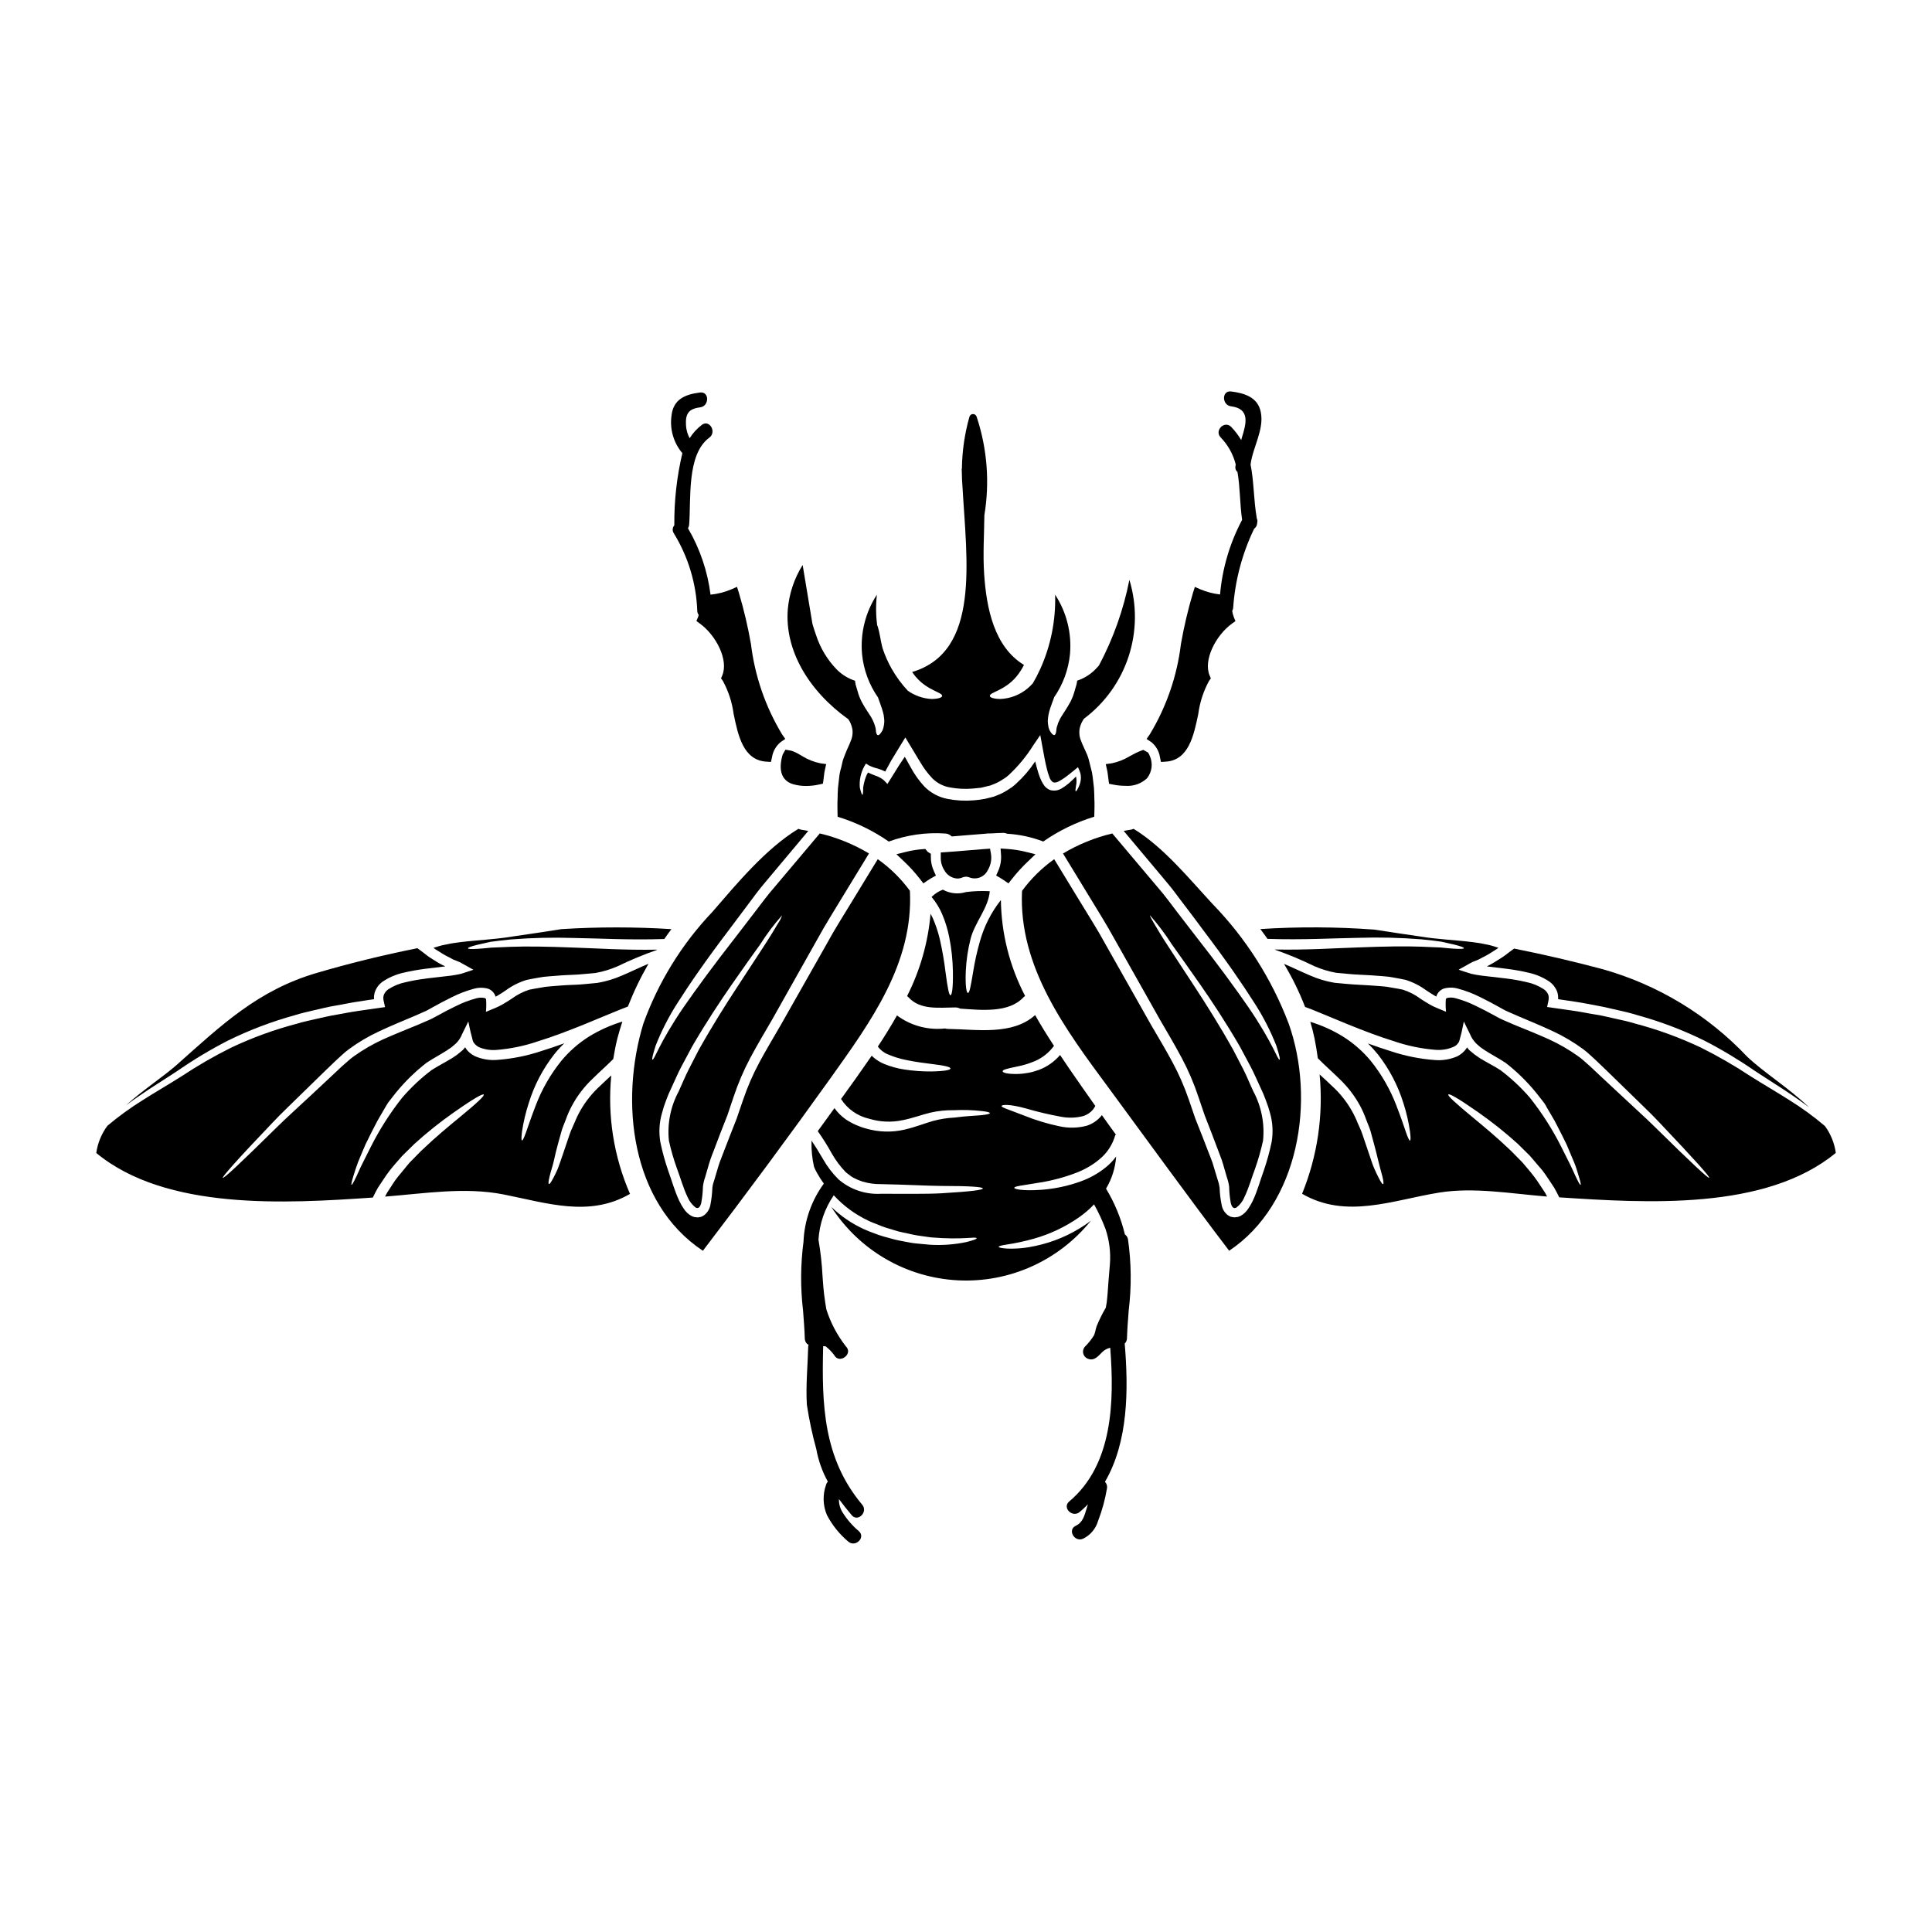 <?xml version="1.0" encoding="UTF-8"?>
<!-- Uploaded to: ICON Repo, www.svgrepo.com, Generator: ICON Repo Mixer Tools -->
<svg fill="#000000" width="800px" height="800px" version="1.1" viewBox="144 144 512 512" xmlns="http://www.w3.org/2000/svg">
 <g>
  <path d="m397.71 376.82c0.473-0.004 0.938-0.105 1.371-0.297 0.312-0.125 0.645-0.188 0.984-0.191 0.285 0.016 0.57 0.078 0.836 0.184 1.891 0.742 4.027-0.113 4.891-1.949 0.781-1.309 1.07-2.852 0.812-4.356l-0.234-1.309-1.32 0.09c-1.629 0.113-3.254 0.254-4.883 0.395-1.824 0.156-3.644 0.316-5.477 0.434l-1.379 0.09v1.383h0.004c-0.023 1.176 0.305 2.336 0.941 3.324 0.688 1.289 1.996 2.121 3.453 2.203z"/>
  <path d="m389.99 369.84c-0.105-0.07-0.203-0.16-0.277-0.262l-0.492-0.594-0.789 0.062c-1.434 0.109-2.859 0.34-4.258 0.684l-2.617 0.652 1.969 1.855c1.566 1.473 3.012 3.07 4.328 4.769l0.848 1.098 1.148-0.789c0.32-0.215 0.637-0.422 0.992-0.621l1.18-0.66-0.555-1.227c-0.527-1.16-0.797-2.422-0.785-3.695v-0.848z"/>
  <path d="m384.79 408.33c3.117 3.41 8.133 2.672 12.336 2.652 0.457-0.012 0.91 0.098 1.312 0.312 5.754 0.395 12.855 1.18 16.762-2.969v0.004c0.141-0.148 0.293-0.277 0.461-0.395-4.098-7.852-6.297-16.555-6.414-25.41-2.57 3.254-4.465 6.992-5.57 10.988-0.75 2.617-1.344 5.277-1.773 7.965-0.68 4.059-0.961 5.664-1.402 5.664-0.336 0-0.738-1.625-0.555-5.863h0.004c0.133-2.852 0.555-5.68 1.254-8.445 1.07-4.328 4.758-8.227 5.09-12.648v-0.004c-2.102-0.113-4.211-0.039-6.297 0.223-2.043 0.633-4.254 0.406-6.121-0.629-1.074 0.391-2.051 1.008-2.863 1.809l-0.145 0.109c1.141 1.355 2.082 2.871 2.785 4.5 0.859 2.012 1.5 4.106 1.918 6.25 0.59 2.984 0.91 6.012 0.957 9.055 0.074 4.539-0.277 6.234-0.641 6.25-0.367 0.016-0.738-1.711-1.312-6.102-0.352-2.91-0.848-5.801-1.496-8.66-0.457-1.953-1.09-3.863-1.895-5.699-0.184-0.367-0.395-0.734-0.574-1.125h-0.004c-0.656 7.598-2.766 14.996-6.215 21.801 0.141 0.125 0.254 0.234 0.398 0.367z"/>
  <path d="m351.29 344.39c-1.305 5.078 0.891 6.856 2.957 7.449 1.098 0.305 2.231 0.457 3.371 0.453 1.164-0.004 2.328-0.137 3.465-0.391l1-0.219 0.145-1.016c0.062-0.426 0.121-0.879 0.16-1.336h0.004c0.039-0.426 0.109-0.848 0.207-1.262l0.348-1.574-1.574-0.219c-1.664-0.34-3.254-0.965-4.699-1.855l-0.676-0.395h-0.004c-0.727-0.457-1.508-0.824-2.324-1.09l-1.523-0.262-0.531 0.938c-0.152 0.238-0.262 0.5-0.324 0.777z"/>
  <path d="m418.41 370.39-2.609-0.652c-1.621-0.398-3.273-0.656-4.938-0.762l-1.703-0.117 0.125 1.703c0.098 1.465-0.164 2.934-0.766 4.273l-0.531 1.18 1.125 0.668c0.348 0.203 0.672 0.418 1 0.637l1.141 0.789 0.848-1.082c1.332-1.699 2.785-3.297 4.352-4.777z"/>
  <path d="m538.23 400-0.094 0.035c-0.199 0.055 0 0.074 0.094 0.094 1.75 0.219 3.469 0.422 5.144 0.625 1.93 0.242 3.844 0.586 5.734 1.031 1.961 0.426 3.82 1.223 5.481 2.344 0.934 0.66 1.652 1.586 2.066 2.656 0.191 0.559 0.285 1.145 0.273 1.734v0.273c0.074 0 0 0 0.223 0.035l1.492 0.219 2.973 0.445c1.969 0.297 3.852 0.699 5.715 1.031 1.863 0.332 3.668 0.789 5.441 1.18 1.77 0.395 3.504 0.812 5.164 1.328v0.004c6.121 1.68 12.066 3.941 17.758 6.75 4.566 2.352 8.98 4.996 13.207 7.91 3.762 2.492 7.156 4.574 10.031 6.547 1.676 1.125 3.148 2.195 4.481 3.211-5.273-5.074-12.203-9.387-16.414-13.445-10.43-11.035-23.652-19.039-38.266-23.164-7.691-2.047-15.547-3.894-23.492-5.461l-1.312 0.977-1.18 0.887-0.555 0.395-0.352 0.223c-0.941 0.57-1.824 1.18-2.781 1.695z"/>
  <path d="m451.4 344.69 0.273 1.238 1.266-0.082c6.074-0.395 7.422-6.91 8.621-12.652v-0.004c0.402-3.066 1.367-6.031 2.848-8.75l0.477-0.668-0.32-0.754c-1.742-4.144 1.68-10.672 5.902-13.746l0.938-0.676-0.441-1.074h0.004c-0.195-0.523-0.336-1.062-0.422-1.613 0.133-0.234 0.219-0.496 0.254-0.766 0.496-7.293 2.383-14.422 5.555-21.008 0.512-0.371 0.816-0.965 0.812-1.598 0.109-0.375 0.074-0.781-0.098-1.133-0.871-5.059-0.742-9.812-1.656-14.293 0.57-4.586 3.652-9.262 2.707-13.914-0.789-3.938-4.328-5.016-7.871-5.457-2.508-0.316-2.484 3.625 0 3.938 5.082 0.637 4.023 4.566 2.894 8.184-0.078 0.25-0.137 0.496-0.211 0.746l-0.004 0.004c-0.746-1.254-1.633-2.422-2.644-3.473-1.77-1.82-4.555 0.965-2.785 2.781h-0.004c1.934 2 3.309 4.473 3.988 7.168-0.023 0.191-0.078 0.371-0.094 0.562-0.07 0.547 0.137 1.09 0.555 1.449 0.723 4.055 0.602 8.363 1.227 12.664-3.254 6.133-5.242 12.859-5.844 19.777-1.777-0.203-3.519-0.656-5.172-1.344l-1.504-0.664-0.5 1.574c-1.324 4.461-2.391 8.996-3.195 13.578-1.02 8.465-3.828 16.613-8.238 23.91l-0.867 1.238 1.262 0.836h0.004c1.238 1.004 2.055 2.438 2.285 4.019z"/>
  <path d="m443.34 344.43c-1.457 0.887-3.055 1.512-4.727 1.855l-1.574 0.215 0.348 1.574c0.098 0.414 0.168 0.836 0.207 1.262l0.309 2.363 1.016 0.211c1.105 0.223 2.227 0.34 3.352 0.344 2.094 0.156 4.156-0.566 5.691-1.996 1.352-1.688 1.633-3.988 0.734-5.953-0.105-0.328-0.27-0.629-0.484-0.898l-1.25-0.684-1.02 0.395c-0.664 0.285-1.312 0.605-1.941 0.957z"/>
  <path d="m627.65 442.43c-3.004-2.555-6.199-4.879-9.551-6.953-2.914-1.867-6.34-3.836-10.199-6.269-4.219-2.793-8.602-5.324-13.129-7.582-5.617-2.664-11.473-4.801-17.484-6.379-1.621-0.5-3.316-0.887-5.07-1.254-1.75-0.371-3.523-0.848-5.363-1.125-1.844-0.281-3.727-0.699-5.664-0.977-2.344-0.332-4.723-0.68-7.191-1.031l0.277-1.254-0.004-0.004c0.098-0.367 0.152-0.746 0.168-1.125 0.016-0.293-0.031-0.59-0.133-0.867-0.246-0.602-0.668-1.117-1.215-1.477-1.402-0.91-2.969-1.551-4.609-1.879-1.793-0.422-3.609-0.742-5.438-0.957-2.141-0.262-4.328-0.5-6.512-0.758l-1.402-0.219c-0.445-0.074-0.832-0.184-1.254-0.254-0.734-0.223-1.383-0.445-2.066-0.664l-1.105-0.371-0.145-0.035s0.055-0.055 0.09-0.074l0.219-0.129 0.48-0.254 1.863-1.051c0.352-0.184 0.555-0.336 1.035-0.555l1.547-0.625 1.969-1.035c0.887-0.441 1.711-1.051 2.582-1.574l0.332-0.199 0.074-0.074 0.109-0.074 0.238-0.184s-0.039 0-0.055-0.035h-0.039l-0.645-0.184-0.004-0.016c-0.992-0.332-2.008-0.586-3.043-0.758-1.031-0.238-2.121-0.371-3.227-0.516-4.328-0.555-9.094-0.699-13.832-1.496-3.938-0.551-7.93-1.18-12.023-1.805-10.059-0.742-20.156-0.789-30.223-0.145 0.645 0.848 1.27 1.73 1.898 2.598 9.445 0.316 17.465-0.184 24.09-0.277h-0.004c5.555-0.176 11.113-0.043 16.652 0.395 2.082 0.219 3.852 0.395 5.309 0.625 1.457 0.316 2.617 0.574 3.504 0.789 1.789 0.461 2.527 0.754 2.492 0.941-0.035 0.184-0.852 0.238-2.676 0.125-0.902-0.055-2.062-0.164-3.504-0.312-1.457-0.055-3.191-0.129-5.238-0.219-4.109-0.148-9.512-0.074-16.469 0.199-6.121 0.184-13.441 0.719-22.203 0.555 0 0 0.035 0.055 0.055 0.07 3.516 1.227 6.957 2.66 10.301 4.297 1.891 0.836 3.871 1.441 5.906 1.809 2.066 0.164 4.074 0.422 6.16 0.496 2.086 0.074 4.113 0.238 6.16 0.395h-0.004c1.023 0.059 2.039 0.191 3.043 0.395 0.996 0.203 1.992 0.336 3.008 0.574 1.953 0.613 3.789 1.543 5.441 2.754 0.789 0.52 1.531 1.016 2.266 1.441l0.426 0.219h0.035c0.035 0-0.035 0.07 0.074-0.277v0.004c0.344-0.832 1.008-1.484 1.848-1.812 1.246-0.359 2.566-0.359 3.812 0 2.019 0.543 3.981 1.293 5.848 2.234 1.785 0.867 3.484 1.785 5.117 2.691l1.18 0.66 0.555 0.281 0.605 0.277c0.832 0.371 1.641 0.719 2.457 1.07 3.242 1.383 6.394 2.672 9.367 4.074l0.004-0.004c2.856 1.328 5.574 2.941 8.109 4.812 1.215 0.887 2.231 1.969 3.301 2.898l2.898 2.781c1.863 1.828 3.633 3.523 5.289 5.144 3.281 3.246 6.254 5.996 8.66 8.578 4.848 5.117 8.203 8.723 10.309 11.062 2.106 2.344 2.988 3.453 2.859 3.562s-1.199-0.789-3.504-2.934c-2.301-2.144-5.848-5.57-10.844-10.492-2.492-2.473-5.535-5.164-8.891-8.336-1.695-1.574-3.484-3.262-5.402-5.035-0.941-0.906-1.918-1.805-2.934-2.754-1.031-0.871-1.969-1.848-3.148-2.656-2.434-1.738-5.027-3.242-7.746-4.484-2.898-1.309-6.031-2.562-9.332-3.91-0.832-0.371-1.66-0.719-2.508-1.086l-0.625-0.281-0.684-0.332-1.234-0.664c-1.641-0.902-3.297-1.785-5.016-2.598l-0.004 0.004c-1.695-0.852-3.477-1.523-5.309-2.012-0.734-0.215-1.508-0.242-2.254-0.074-0.16 0.043-0.289 0.16-0.348 0.316-0.082 1.109-0.062 2.227 0.055 3.336-0.789-0.332-1.574-0.664-2.363-0.977-0.691-0.277-1.363-0.602-2.012-0.98-0.867-0.48-1.656-1.012-2.434-1.512h0.004c-1.418-1.051-3.004-1.859-4.684-2.394-0.887-0.203-1.828-0.332-2.754-0.5h-0.004c-0.941-0.199-1.895-0.332-2.856-0.395-1.969-0.145-3.938-0.297-6.035-0.395-2.098-0.098-4.238-0.316-6.414-0.52-2.258-0.379-4.457-1.039-6.551-1.969-2.32-0.977-4.574-2.102-6.84-3.043v0.004c2.191 3.633 4.062 7.453 5.59 11.414 0.609 0.199 1.18 0.441 1.77 0.66 1.121 0.461 2.231 0.926 3.336 1.367 2.176 0.906 4.293 1.77 6.379 2.637 4.148 1.676 8.133 3.191 11.984 4.387h0.004c3.57 1.227 7.285 2.004 11.047 2.309 1.57 0.137 3.152-0.102 4.609-0.703 0.32-0.109 0.617-0.273 0.883-0.484 0.234-0.195 0.441-0.426 0.609-0.68l0.074-0.094c0.078-0.137 0.141-0.277 0.188-0.426l0.199-0.754 0.395-1.512c0.223-0.977 0.395-1.902 0.59-2.844 0.574 1.145 1.125 2.285 1.68 3.414 0.238 0.594 0.562 1.156 0.957 1.66l0.352 0.426c0.066 0.102 0.145 0.195 0.238 0.273 0.395 0.352 0.789 0.68 1.145 1.016 0.441 0.297 0.867 0.59 1.289 0.887 1.77 1.141 3.633 2.082 5.418 3.281h0.004c2.961 2.305 5.652 4.934 8.023 7.84 0.535 0.664 1.035 1.312 1.531 1.938 0.238 0.332 0.48 0.625 0.719 0.941s0.395 0.664 0.57 0.977c0.789 1.312 1.477 2.527 2.156 3.688 1.234 2.344 2.269 4.43 3.148 6.234 0.789 1.863 1.457 3.449 2.012 4.777 0.555 1.332 0.848 2.469 1.121 3.336 0.555 1.75 0.719 2.543 0.574 2.598-0.145 0.055-0.555-0.66-1.332-2.301-0.395-0.816-0.828-1.883-1.457-3.148s-1.402-2.781-2.301-4.574h0.004c-2.328-4.641-5.129-9.027-8.355-13.094-2.32-2.684-4.914-5.113-7.746-7.25-1.547-1.031-3.469-1.969-5.402-3.148-0.477-0.332-0.957-0.664-1.457-0.996l-1.422-1.18c-0.109-0.113-0.219-0.262-0.332-0.371l-0.184-0.238-0.07-0.074c0-0.035-0.039-0.09-0.055-0.09v-0.004c-0.023 0.09-0.055 0.176-0.098 0.258-0.613 0.895-1.445 1.625-2.414 2.121-1.855 0.82-3.883 1.168-5.906 1.016-3.996-0.289-7.945-1.074-11.746-2.344-2.008-0.625-4.035-1.312-6.086-2.066 0.957 0.93 1.855 1.918 2.691 2.953 3.016 3.879 5.301 8.273 6.75 12.965 0.785 2.441 1.359 4.941 1.723 7.481 0.203 1.574 0.164 2.285 0 2.344-0.164 0.055-0.52-0.59-1.035-2.086-0.516-1.496-1.27-3.816-2.543-7.086l0.004-0.004c-1.648-4.336-3.969-8.391-6.883-12.004-2.062-2.469-4.492-4.602-7.211-6.324-2.734-1.695-5.68-3.027-8.762-3.965 0.445 1.457 0.812 2.934 1.125 4.426 0.352 1.715 0.625 3.469 0.867 5.219 1.883 1.918 3.856 3.633 5.609 5.363 2.254 2.117 4.156 4.586 5.625 7.305 0.613 1.152 1.141 2.348 1.574 3.578 0.426 1.141 0.922 2.191 1.199 3.207 0.551 2.047 1.066 3.852 1.438 5.367s0.68 2.801 0.961 3.891c0.281 1.086 0.535 1.902 0.699 2.582 0.332 1.348 0.367 1.969 0.199 2.066-0.164 0.098-0.551-0.426-1.18-1.676-0.336-0.629-0.719-1.461-1.18-2.492-0.461-1.031-0.852-2.32-1.367-3.832-0.516-1.512-1.086-3.191-1.75-5.164-0.316-0.996-0.812-1.969-1.254-3.008-0.445-1.129-0.973-2.227-1.574-3.281-1.395-2.465-3.176-4.688-5.277-6.586-0.996-0.977-2.102-1.969-3.246-3.023 1.035 10.762-0.559 21.617-4.644 31.625 11.691 6.789 23.934 1.695 36.328-0.312 9.312-1.496 19.199 0.312 28.602 1.051-0.164-0.336-0.332-0.664-0.516-0.98-1.031-1.512-1.918-3.004-2.934-4.328-1.016-1.328-2.086-2.527-3.043-3.688l-3.043-3.098c-3.969-3.797-7.34-6.547-9.887-8.66-5.117-4.223-6.988-5.996-6.75-6.297 0.234-0.305 2.473 0.906 7.93 4.723l0.004 0.004c3.664 2.562 7.164 5.352 10.48 8.355 1.012 0.996 2.082 2.047 3.207 3.172 1.031 1.195 2.117 2.469 3.262 3.816 1.09 1.383 2.047 2.988 3.148 4.59 0.48 0.832 0.926 1.695 1.367 2.602 23 1.492 54.68 3.578 73.289-11.785v0.004c-0.355-2.57-1.34-5.012-2.871-7.106z"/>
  <path d="m442.11 471.14c-1.031-4.277-2.715-8.375-5-12.137 1.551-2.586 2.465-5.504 2.68-8.512-0.797 1.07-1.723 2.035-2.758 2.875-1.992 1.605-4.246 2.867-6.66 3.727-3.332 1.203-6.809 1.945-10.344 2.211-5.258 0.371-7.231-0.199-7.231-0.516 0-0.441 1.969-0.59 6.992-1.438v0.004c3.297-0.543 6.527-1.426 9.645-2.637 2.121-0.828 4.102-1.984 5.863-3.434 2.078-1.672 3.574-3.957 4.277-6.531l0.238 0.055c-1.27-1.75-2.562-3.523-3.816-5.309-0.09 0.109-0.145 0.219-0.219 0.316-1.012 1.184-2.332 2.059-3.82 2.527-2.367 0.617-4.852 0.66-7.246 0.125-3.156-0.66-6.25-1.598-9.238-2.805-4.406-1.715-6.047-2.156-6.047-2.543 0-0.387 2.027-0.609 6.637 0.68v0.004c2.984 0.871 6.016 1.582 9.074 2.137 1.98 0.391 4.023 0.328 5.977-0.18 0.984-0.32 1.859-0.906 2.527-1.699 0.238-0.305 0.449-0.633 0.625-0.98-2.363-3.336-4.699-6.688-7.012-10.047-0.789-1.18-1.547-2.305-2.32-3.449-1.5 1.766-3.426 3.117-5.59 3.938-1.824 0.68-3.75 1.051-5.699 1.09-2.859 0.055-3.91-0.371-3.938-0.699 0-0.426 1.051-0.699 3.688-1.234l0.004-0.004c1.703-0.32 3.363-0.828 4.957-1.512 1.977-0.871 3.688-2.254 4.961-4-1.75-2.691-3.449-5.402-4.996-8.152-6.086 5.461-15.547 3.762-23.055 3.668-0.281-0.004-0.559-0.047-0.828-0.125-4.527 0.496-9.07-0.738-12.727-3.453-1.574 2.785-3.266 5.535-5.07 8.246 0.723 0.969 1.711 1.711 2.84 2.137 1.461 0.617 2.981 1.09 4.539 1.402 2.859 0.609 5.18 0.852 6.949 1.09 3.543 0.426 4.91 0.789 4.91 1.18 0 0.395-1.367 0.719-5.019 0.789-2.453 0.023-4.898-0.152-7.32-0.535-1.766-0.277-3.492-0.754-5.144-1.422-1.043-0.414-2.012-1-2.863-1.73-0.184-0.148-0.355-0.309-0.516-0.48-1.383 2.008-2.801 4.019-4.223 6.031-1.289 1.805-2.617 3.613-3.91 5.441l0.004-0.004c1.703 2.664 4.391 4.547 7.477 5.238 2.887 0.875 5.945 1 8.891 0.367 2.672-0.531 5.117-1.473 7.394-2.008h0.004c2.008-0.453 4.062-0.664 6.117-0.629 2.461-0.121 4.93-0.047 7.379 0.223 1.531 0.164 2.176 0.352 2.176 0.551s-0.645 0.371-2.156 0.535c-1.512 0.164-3.91 0.203-7.246 0.645-1.922 0.098-3.828 0.398-5.684 0.906-2.117 0.59-4.481 1.574-7.445 2.266l-0.004 0.004c-3.352 0.789-6.852 0.707-10.16-0.242-1.949-0.512-3.801-1.34-5.481-2.453-1.164-0.816-2.18-1.828-3.004-2.984-1.477 2.027-2.953 4.074-4.43 6.106l0.004-0.004c1.348 1.895 2.586 3.867 3.707 5.906 1.004 1.773 2.223 3.414 3.633 4.883 0.332 0.336 0.719 0.555 1.07 0.852 0.336 0.289 0.707 0.539 1.105 0.734 0.758 0.402 1.547 0.734 2.363 0.996 1.59 0.469 3.242 0.695 4.902 0.668 6.691 0.129 11.953 0.441 15.918 0.48 7.945 0 11.02 0.277 11.047 0.664 0.027 0.391-3.043 0.812-11.02 1.285-4.023 0.223-9.242 0.113-15.992 0.129-4.106 0.227-8.137-1.148-11.25-3.832-1.629-1.617-3.023-3.457-4.148-5.461-0.961-1.625-1.938-3.266-3.023-4.832 0.023 0.086 0.035 0.172 0.035 0.262-0.066 2.262 0.16 4.523 0.668 6.731 0.223 0.531 0.473 1.047 0.754 1.551 0.547 1 1.164 1.965 1.84 2.887-3.285 4.477-5.16 9.832-5.387 15.379-0.797 6.062-0.836 12.195-0.121 18.266 0.191 2.508 0.395 5.008 0.465 7.457v0.004c0.016 0.535 0.254 1.043 0.652 1.402 0.113 0.078 0.234 0.148 0.359 0.207-0.062 0.156-0.102 0.324-0.113 0.492-0.129 5.074-0.664 10.348-0.352 15.406 0.605 3.981 1.445 7.922 2.516 11.809 0.539 2.996 1.566 5.887 3.043 8.551-0.227 0.234-0.387 0.523-0.469 0.84-0.93 2.586-0.859 5.43 0.199 7.965 1.41 2.715 3.34 5.121 5.68 7.086 1.91 1.648 4.723-1.125 2.781-2.781l0.004-0.004c-1.668-1.402-3.102-3.055-4.262-4.898-0.684-1.066-1.031-2.316-0.992-3.582 1.035 1.41 2.156 2.812 3.379 4.266 1.629 1.941 4.406-0.855 2.781-2.781-10.309-12.27-10.734-26.512-10.344-41.879 0-0.047 0-0.074-0.023-0.121h0.371c0.09 0.012 0.184 0.02 0.277 0.023 0.867 0.656 1.633 1.438 2.277 2.312 0.102 0.125 0.184 0.289 0.293 0.414 1.414 1.699 4.418-0.578 3.09-2.387-0.102-0.141-0.215-0.254-0.32-0.395v0.004c-2.262-2.914-3.992-6.203-5.117-9.715-0.219-1.285-0.43-2.633-0.613-4.129-0.164-1.328-0.273-2.914-0.395-4.617-0.164-3.262-0.523-6.508-1.082-9.723 0.262-4.223 1.664-8.293 4.055-11.781 2.566 2.797 5.648 5.066 9.078 6.691 0.789 0.426 1.641 0.684 2.438 1.016 0.758 0.336 1.535 0.629 2.324 0.887 1.574 0.426 3.008 0.996 4.43 1.25s2.707 0.645 3.965 0.816c1.254 0.168 2.418 0.332 3.504 0.496 8.707 0.734 12.004-0.316 12.117 0.238 0.055 0.184-0.738 0.496-2.676 0.996h-0.004c-3.152 0.664-6.375 0.906-9.59 0.723-1.125-0.109-2.344-0.223-3.652-0.336-1.312-0.109-2.672-0.441-4.168-0.699-1.496-0.262-3.008-0.754-4.664-1.18v-0.004c-0.844-0.242-1.676-0.531-2.492-0.863-0.887-0.309-1.762-0.656-2.617-1.051-3.203-1.461-6.129-3.457-8.656-5.906 7.375 11.496 19.836 18.738 33.48 19.461 13.641 0.719 26.797-5.172 35.344-15.828-0.555 0.426-1.09 0.832-1.625 1.18-3.973 2.668-8.414 4.547-13.094 5.535-2.469 0.559-4.996 0.793-7.523 0.703-1.551-0.109-2.211-0.277-2.211-0.461 0-0.184 0.66-0.395 2.156-0.609v-0.004c2.391-0.359 4.758-0.871 7.082-1.527 4.328-1.207 8.418-3.141 12.098-5.719 1.422-0.996 2.742-2.133 3.934-3.394 1.184 2.109 2.203 4.301 3.051 6.566 0.988 2.949 1.379 6.062 1.156 9.164-0.148 1.633-0.277 3.273-0.395 4.812-0.137 2.062-0.27 3.973-0.473 5.535-0.062 0.453-0.156 0.859-0.227 1.301-0.898 1.539-1.695 3.137-2.379 4.781-0.324 0.82-0.395 1.777-0.762 2.562h-0.004c-0.664 1.066-1.449 2.055-2.34 2.941-0.48 0.5-0.664 1.215-0.484 1.887 0.176 0.668 0.688 1.199 1.348 1.402 1.625 0.566 2.652-0.789 3.68-1.812l0.004 0.004c0.582-0.57 1.312-0.969 2.109-1.145 1.117 14.293 0.676 31.051-10.871 40.738-1.945 1.633 0.855 4.406 2.781 2.785 0.789-0.648 1.484-1.332 2.168-2.027-0.098 0.32-0.176 0.645-0.285 0.965-0.621 1.914-0.973 3.797-2.934 4.723-2.285 1.082-0.293 4.477 1.988 3.402h0.004c1.91-0.949 3.336-2.656 3.934-4.703 1.078-2.797 1.871-5.699 2.363-8.656 0.098-0.625-0.102-1.254-0.539-1.707 6.176-10.582 6.254-24.402 5.231-36.633 0.359-0.348 0.57-0.82 0.594-1.316 0.078-2.473 0.273-4.984 0.469-7.508 0.766-6.277 0.695-12.633-0.207-18.891-0.105-0.488-0.395-0.918-0.809-1.199z"/>
  <path d="m465.31 383.53c-6.18-6.66-12.93-15.012-20.895-19.879v-0.004c-0.227 0.102-0.461 0.176-0.703 0.223-0.645 0.09-1.27 0.203-1.918 0.332 3.961 4.723 7.637 9.105 11.02 13.148 2.008 2.305 3.668 4.723 5.348 6.879 1.68 2.156 3.242 4.328 4.723 6.297 6.012 7.93 10.383 14.277 13.57 19.309l0.008 0.004c2.297 3.57 4.238 7.359 5.797 11.312 0.789 2.508 1.031 3.613 0.848 3.668-0.496 0.184-1.656-4.223-8.266-13.902-3.316-4.797-7.871-11.066-13.977-18.848-1.516-1.969-3.102-4.019-4.777-6.195-1.676-2.176-3.356-4.539-5.363-6.824-3.652-4.312-7.637-9.035-11.953-14.168l-0.004-0.004c-4.598 1.094-9 2.883-13.059 5.309 2.305 3.785 4.57 7.492 6.785 11.125 2.344 3.891 4.723 7.617 6.789 11.414 4.242 7.527 8.289 14.711 12.152 21.559 1.969 3.394 3.938 6.691 5.719 10.051 1.758 3.293 3.234 6.731 4.41 10.273 0.57 1.656 1.121 3.297 1.676 4.926 0.625 1.602 1.234 3.188 1.848 4.758 0.609 1.57 1.18 3.148 1.785 4.699 0.297 0.789 0.59 1.551 0.867 2.305 0.277 0.754 0.48 1.574 0.719 2.363 0.238 0.789 0.461 1.574 0.68 2.344v-0.004c0.281 0.801 0.48 1.629 0.594 2.473 0.031 1.465 0.184 2.926 0.441 4.367 0.332 1.27 0.867 1.512 1.477 1.18v0.004c0.945-0.711 1.68-1.664 2.121-2.758 1.18-2.398 1.918-5.144 2.859-7.617 0.844-2.402 1.539-4.856 2.086-7.344 0.469-4.516-0.422-9.07-2.562-13.074-0.926-1.969-1.699-3.938-2.621-5.754-0.922-1.82-1.844-3.543-2.711-5.238-3.688-6.602-7.137-12.004-10.066-16.504-2.934-4.5-5.289-8.098-7.137-10.898s-3.043-4.867-3.836-6.215c-0.797-1.348-1.105-2.012-1.031-2.066h-0.004c2.117 2.402 4.051 4.969 5.773 7.668 1.934 2.731 4.445 6.234 7.508 10.629 3.062 4.394 6.656 9.793 10.508 16.414 0.906 1.695 1.848 3.449 2.82 5.273 0.977 1.828 1.805 3.816 2.754 5.844h0.004c0.5 1.027 0.945 2.078 1.328 3.148 0.445 1.117 0.816 2.254 1.125 3.414 0.719 2.512 0.863 5.152 0.422 7.727-0.543 2.602-1.25 5.164-2.121 7.676-0.941 2.543-1.602 5.199-2.914 7.965h0.004c-0.348 0.703-0.742 1.383-1.184 2.027-0.508 0.781-1.199 1.426-2.012 1.883-0.25 0.121-0.516 0.219-0.785 0.293-0.301 0.051-0.602 0.082-0.906 0.094-0.289-0.031-0.578-0.078-0.863-0.148-0.285-0.113-0.559-0.254-0.812-0.426-0.836-0.633-1.414-1.551-1.621-2.582-0.328-1.566-0.52-3.156-0.574-4.758-0.098-0.711-0.27-1.406-0.516-2.082-0.219-0.738-0.441-1.496-0.68-2.231-0.238-0.734-0.426-1.512-0.68-2.266-0.254-0.754-0.574-1.496-0.871-2.269-0.59-1.512-1.18-3.062-1.785-4.629s-1.254-3.172-1.902-4.793c-0.57-1.66-1.141-3.336-1.73-5.055l-0.004-0.004c-1.156-3.371-2.586-6.644-4.273-9.781-1.73-3.246-3.703-6.531-5.695-9.941-3.875-6.848-7.934-14.027-12.176-21.547-2.066-3.797-4.445-7.504-6.785-11.359-2.195-3.594-4.441-7.273-6.731-11.043-3.269 2.324-6.148 5.156-8.523 8.391-0.977 20.137 11.582 36.824 23.055 52.348 10.566 14.348 21.043 28.844 31.832 43.023 18.59-12.43 22.957-39.965 15.77-60.223l-0.004 0.004c-4.496-11.836-11.367-22.629-20.191-31.707z"/>
  <path d="m305.99 429c-1.031 0.961-2.027 1.863-2.934 2.754-2.094 1.902-3.875 4.125-5.273 6.586-0.598 1.059-1.125 2.156-1.574 3.281-0.426 1.051-0.941 2.012-1.254 3.008-0.664 1.969-1.234 3.688-1.75 5.164s-0.922 2.781-1.348 3.832c-0.426 1.051-0.867 1.863-1.18 2.492-0.664 1.25-1.031 1.75-1.215 1.656s-0.129-0.699 0.199-2.047c0.164-0.68 0.395-1.531 0.719-2.582 0.328-1.051 0.57-2.363 0.941-3.891 0.371-1.527 0.887-3.32 1.457-5.367 0.262-1.016 0.754-2.066 1.18-3.207h-0.004c0.434-1.23 0.961-2.426 1.574-3.578 1.457-2.723 3.352-5.191 5.606-7.305 1.695-1.676 3.562-3.316 5.387-5.144 0.297-1.844 0.645-3.648 1.086-5.441 0.395-1.512 0.852-3.008 1.328-4.484v0.004c-3.133 0.945-6.129 2.293-8.914 4.016-2.719 1.719-5.152 3.852-7.211 6.324-2.922 3.609-5.242 7.66-6.879 12.004-1.27 3.281-2.027 5.625-2.562 7.086-0.535 1.461-0.852 2.121-1.035 2.066-0.184-0.055-0.199-0.738 0-2.32 0.379-2.547 0.973-5.059 1.77-7.508 1.434-4.699 3.723-9.098 6.75-12.965 0.828-1.047 1.727-2.035 2.695-2.953-2.066 0.754-4.102 1.445-6.106 2.066-3.805 1.27-7.75 2.055-11.75 2.344-2.016 0.152-4.035-0.199-5.883-1.016-0.492-0.234-0.945-0.535-1.348-0.902-0.418-0.348-0.777-0.758-1.066-1.219-0.062-0.074-0.094-0.164-0.094-0.258 0 0-0.055 0.055-0.074 0.09l-0.055 0.074-0.199 0.238c-0.109 0.109-0.203 0.254-0.332 0.371-0.48 0.395-0.941 0.812-1.422 1.18-0.48 0.371-0.98 0.664-1.457 0.996-1.938 1.18-3.836 2.121-5.402 3.148l-0.004 0.004c-2.828 2.144-5.422 4.582-7.746 7.266-3.223 4.066-6.023 8.453-8.355 13.09-0.887 1.789-1.656 3.301-2.301 4.574-0.645 1.27-1.051 2.344-1.457 3.148-0.789 1.641-1.18 2.363-1.332 2.301-0.148-0.059 0.039-0.848 0.574-2.598 0.277-0.871 0.605-1.992 1.121-3.336 0.516-1.348 1.234-2.918 2.012-4.777 0.867-1.805 1.918-3.894 3.148-6.234 0.664-1.18 1.387-2.363 2.141-3.688 0.18-0.312 0.395-0.645 0.59-0.977 0.195-0.332 0.477-0.609 0.715-0.941 0.48-0.625 0.996-1.27 1.516-1.938h0.004c2.379-2.902 5.074-5.531 8.039-7.836 1.77-1.18 3.633-2.141 5.402-3.281l1.289-0.887c0.395-0.336 0.754-0.664 1.18-1.016h0.004c0.086-0.086 0.164-0.18 0.242-0.273l0.352-0.426h-0.004c0.395-0.508 0.711-1.066 0.941-1.66 0.555-1.125 1.105-2.266 1.68-3.414 0.199 0.941 0.367 1.867 0.605 2.844l0.395 1.512 0.18 0.754h0.004c0.051 0.145 0.113 0.285 0.184 0.426l0.074 0.094c0.172 0.258 0.383 0.488 0.625 0.68 0.242 0.223 0.516 0.406 0.816 0.535 1.465 0.602 3.051 0.84 4.629 0.703 3.754-0.309 7.457-1.082 11.02-2.309 3.852-1.18 7.836-2.711 12.004-4.387 2.066-0.867 4.203-1.73 6.379-2.637l3.336-1.367c0.664-0.254 1.328-0.516 2.027-0.789h0.004c1.527-3.914 3.352-7.707 5.461-11.344-2.32 0.961-4.609 2.102-6.969 3.098h-0.004c-2.09 0.926-4.289 1.59-6.543 1.969-2.195 0.203-4.371 0.465-6.418 0.52s-4.094 0.238-6.051 0.395h-0.004c-0.957 0.062-1.914 0.195-2.856 0.395-0.922 0.168-1.863 0.297-2.754 0.5-1.676 0.539-3.254 1.348-4.664 2.394-0.789 0.5-1.574 1.031-2.438 1.512-0.648 0.371-1.32 0.699-2.012 0.98-0.789 0.312-1.574 0.645-2.363 0.977 0.105-1.109 0.117-2.227 0.035-3.336-0.074-0.184-0.129-0.219-0.332-0.316h0.004c-0.754-0.168-1.535-0.141-2.273 0.074-1.832 0.488-3.613 1.16-5.309 2.012-1.715 0.812-3.375 1.695-5 2.598l-1.234 0.664-0.68 0.332-0.645 0.281c-0.848 0.367-1.676 0.715-2.508 1.086-3.301 1.348-6.418 2.602-9.332 3.91v-0.004c-2.719 1.246-5.312 2.75-7.746 4.484-1.141 0.812-2.102 1.785-3.148 2.656-0.996 0.941-1.969 1.844-2.934 2.754-1.902 1.77-3.707 3.449-5.387 5.035-3.375 3.172-6.414 5.863-8.906 8.336-4.996 4.926-8.516 8.332-10.824 10.492-2.305 2.16-3.414 3.043-3.523 2.934-0.109-0.109 0.754-1.199 2.859-3.562 2.102-2.363 5.461-5.957 10.328-11.062 2.418-2.582 5.367-5.328 8.66-8.578 1.66-1.621 3.414-3.316 5.273-5.144l2.898-2.781c1.07-0.941 2.102-2.012 3.316-2.898h-0.004c2.527-1.867 5.242-3.477 8.098-4.801 2.973-1.402 6.125-2.691 9.387-4.074 0.789-0.352 1.605-0.699 2.438-1.07l0.625-0.277 0.535-0.281 1.18-0.66c1.641-0.906 3.34-1.828 5.117-2.691v0.004c1.859-0.941 3.812-1.691 5.828-2.234 1.246-0.359 2.57-0.359 3.816 0 0.84 0.32 1.508 0.977 1.844 1.812 0.109 0.348 0.074 0.219 0.074 0.277 0 0.055 0.035 0 0.035 0l0.426-0.219c0.754-0.426 1.492-0.922 2.266-1.441l0.004-0.004c1.652-1.215 3.496-2.144 5.457-2.754 0.996-0.238 1.992-0.371 3.008-0.574 1.004-0.203 2.019-0.336 3.043-0.395 2.027-0.164 4.094-0.332 6.141-0.395s4.094-0.332 6.16-0.496c2.031-0.363 4.016-0.973 5.902-1.809 3.352-1.629 6.793-3.059 10.312-4.281 0.02-0.027 0.039-0.059 0.062-0.086-8.781 0.164-16.102-0.371-22.207-0.555-6.949-0.277-12.355-0.352-16.469-0.199-2.062 0.09-3.797 0.164-5.254 0.219-1.441 0.145-2.602 0.254-3.504 0.312-1.828 0.113-2.637 0.059-2.676-0.125-0.039-0.184 0.699-0.5 2.492-0.941 0.902-0.219 2.066-0.48 3.504-0.789 1.477-0.219 3.227-0.395 5.309-0.625 5.547-0.438 11.113-0.57 16.672-0.395 6.606 0.09 14.605 0.59 24.051 0.277 0.609-0.887 1.234-1.75 1.883-2.617h-0.004c-9.707-0.609-19.445-0.609-29.156 0-4.445 0.68-8.797 1.383-13.055 1.969-4.723 0.789-9.496 0.941-13.832 1.496-1.09 0.145-2.176 0.277-3.207 0.516v-0.004c-1.039 0.176-2.062 0.426-3.062 0.758l-0.645 0.184h-0.039c0 0.02-0.035 0.02-0.035 0.035l0.219 0.184 0.109 0.074 0.094 0.074 0.312 0.199c0.887 0.516 1.695 1.125 2.602 1.574l1.969 1.035 1.574 0.625c0.48 0.219 0.664 0.371 1.016 0.555l1.883 1.051 0.461 0.254 0.238 0.129s0.07 0.055 0.07 0.074l-0.145 0.035-1.105 0.371c-0.684 0.219-1.312 0.441-2.047 0.664-0.426 0.07-0.832 0.18-1.273 0.254l-1.383 0.219c-2.211 0.262-4.387 0.5-6.531 0.758v0.016c-1.832 0.215-3.648 0.535-5.441 0.957-1.641 0.336-3.203 0.973-4.609 1.883-0.531 0.359-0.945 0.875-1.18 1.473-0.105 0.277-0.156 0.57-0.145 0.867 0.012 0.383 0.074 0.762 0.184 1.125l0.277 1.254c-2.453 0.352-4.848 0.699-7.211 1.031-1.938 0.277-3.797 0.664-5.644 0.977s-3.633 0.738-5.363 1.125-3.449 0.754-5.09 1.254l-0.004 0.004c-6.019 1.574-11.879 3.707-17.504 6.371-4.527 2.25-8.906 4.781-13.117 7.578-3.852 2.434-7.301 4.406-10.199 6.269-3.309 2.047-6.469 4.336-9.445 6.844-1.57 2.117-2.586 4.598-2.953 7.211 18.535 15.309 50.344 13.383 73.289 11.809 0.441-0.906 0.887-1.789 1.367-2.621 1.105-1.602 2.062-3.207 3.148-4.59 1.086-1.383 2.231-2.621 3.262-3.816 1.125-1.125 2.195-2.176 3.227-3.172l0.004-0.004c3.305-3.004 6.797-5.797 10.457-8.355 5.461-3.832 7.707-5.035 7.93-4.723 0.223 0.312-1.605 2.086-6.734 6.297-2.562 2.102-5.902 4.848-9.902 8.66l-3.043 3.098c-0.957 1.18-1.969 2.398-3.043 3.688-1.074 1.289-1.902 2.82-2.934 4.328-0.184 0.316-0.332 0.645-0.496 0.961 10.379-0.812 21.113-2.602 31.426-0.57 11.488 2.266 22.664 6.121 33.488-0.148-4.301-9.871-6.008-20.672-4.965-31.387z"/>
  <path d="m191.15 427.71c4.219-2.922 8.625-5.562 13.188-7.91 5.691-2.805 11.633-5.066 17.75-6.75 1.66-0.516 3.394-0.941 5.164-1.328 1.77-0.387 3.578-0.887 5.441-1.18 1.863-0.297 3.762-0.734 5.715-1.031l2.969-0.461 1.512-0.219c0.184-0.035 0.148 0 0.219-0.035v-0.277c-0.02-0.59 0.074-1.18 0.273-1.734 0.398-1.074 1.113-2 2.047-2.656 1.668-1.117 3.523-1.91 5.481-2.344 1.891-0.445 3.805-0.789 5.734-1.031 1.695-0.203 3.414-0.395 5.144-0.625 0.129 0 0.297-0.039 0.094-0.094l-0.098-0.035-0.812-0.395c-0.98-0.5-1.863-1.125-2.801-1.695l-0.352-0.223-0.555-0.395-1.141-0.887-1.516-1.121c-9.094 1.828-18.055 4.019-26.703 6.566-15.527 4.555-25.191 13.777-36.977 24.27-3.672 3.242-9.078 6.75-13.555 10.805 1.141-0.848 2.363-1.73 3.723-2.637 2.879-2.016 6.293-4.086 10.055-6.578z"/>
  <path d="m385.14 380.08c-2.367-3.238-5.246-6.074-8.523-8.391-2.289 3.762-4.531 7.445-6.731 11.043-2.32 3.856-4.723 7.562-6.769 11.359l-12.203 21.543c-1.992 3.414-3.938 6.691-5.695 9.941h0.004c-1.691 3.148-3.117 6.43-4.269 9.809-0.59 1.715-1.16 3.394-1.73 5.055-0.645 1.621-1.273 3.207-1.883 4.793-0.605 1.586-1.215 3.117-1.789 4.629-0.297 0.789-0.59 1.531-0.867 2.269-0.277 0.738-0.461 1.512-0.699 2.266-0.238 0.754-0.441 1.492-0.664 2.231v0.004c-0.258 0.672-0.438 1.371-0.531 2.082-0.059 1.598-0.246 3.191-0.559 4.758-0.227 1.027-0.805 1.941-1.641 2.582-0.254 0.172-0.523 0.316-0.809 0.426-0.285 0.07-0.574 0.117-0.867 0.148-0.297-0.012-0.594-0.043-0.887-0.094-0.27-0.066-0.535-0.168-0.785-0.293-0.816-0.449-1.508-1.094-2.008-1.883-0.457-0.637-0.852-1.316-1.18-2.027-1.312-2.754-1.992-5.422-2.934-7.965-0.871-2.512-1.578-5.074-2.121-7.676-0.441-2.574-0.293-5.219 0.441-7.727 0.293-1.16 0.66-2.301 1.105-3.414 0.395-1.105 0.852-2.156 1.332-3.148 0.957-2.027 1.77-4.019 2.754-5.844 0.984-1.828 1.918-3.578 2.82-5.273 3.852-6.621 7.449-11.988 10.508-16.414 3.059-4.426 5.574-7.91 7.527-10.629 1.707-2.711 3.641-5.277 5.773-7.668-0.242 0.734-0.59 1.43-1.035 2.066-0.789 1.348-2.027 3.414-3.852 6.215-1.828 2.801-4.188 6.414-7.121 10.898-2.934 4.484-6.379 9.902-10.086 16.504-0.871 1.68-1.77 3.434-2.691 5.238-0.922 1.805-1.715 3.781-2.621 5.754-2.148 3.996-3.051 8.543-2.582 13.055 0.551 2.492 1.258 4.941 2.121 7.34 0.941 2.473 1.676 5.219 2.836 7.617h0.004c0.453 1.09 1.184 2.039 2.121 2.758 0.609 0.312 1.145 0.07 1.477-1.18v-0.004c0.27-1.441 0.422-2.902 0.461-4.367 0.098-0.844 0.289-1.672 0.574-2.473 0.238-0.789 0.461-1.551 0.68-2.344 0.219-0.793 0.461-1.574 0.719-2.363 0.262-0.789 0.57-1.531 0.867-2.305 0.59-1.547 1.18-3.117 1.785-4.699s1.234-3.148 1.867-4.758c0.535-1.625 1.105-3.266 1.656-4.926v0.004c1.184-3.543 2.66-6.977 4.41-10.273 1.789-3.356 3.762-6.66 5.734-10.051 3.856-6.84 7.902-14.027 12.133-21.559 2.066-3.797 4.465-7.527 6.789-11.414 2.211-3.633 4.473-7.34 6.785-11.125h0.004c-4.051-2.426-8.449-4.215-13.039-5.309-4.332 5.129-8.316 9.852-11.949 14.168-2.012 2.285-3.688 4.648-5.383 6.824-1.695 2.176-3.262 4.238-4.758 6.195-6.086 7.781-10.66 14.051-13.996 18.848-6.606 9.68-7.746 14.086-8.266 13.902-0.184-0.055 0.055-1.18 0.848-3.668l-0.008 0.004c1.555-3.949 3.488-7.734 5.781-11.305 3.188-5.035 7.562-11.379 13.59-19.309 1.496-1.992 3.062-4.094 4.723-6.297s3.34-4.574 5.348-6.879c3.379-4.039 7.086-8.426 11.02-13.148-0.625-0.125-1.27-0.238-1.918-0.332l0.004-0.004c-0.242-0.051-0.477-0.125-0.699-0.223-8.66 5.254-16.379 14.605-22.773 21.984-8.09 8.5-14.324 18.586-18.316 29.617-6.297 20.672-3.356 47.523 15.77 60.223 11.488-15.031 22.828-30.359 33.82-45.738 10.711-15.023 21.988-30.461 21.047-49.656z"/>
  <path d="m322.7 283.07v0.137 0.004c-0.52 0.594-0.574 1.465-0.133 2.121 3.812 6.203 5.953 13.289 6.215 20.562 0.012 0.383 0.145 0.75 0.371 1.055-0.059 0.176-0.078 0.395-0.148 0.555l-0.453 1.082 0.945 0.684c4.227 3.074 7.652 9.602 5.902 13.746l-0.32 0.754 0.477 0.668h0.004c1.48 2.715 2.449 5.68 2.856 8.746 1.18 5.742 2.559 12.254 8.629 12.66l1.262 0.082 0.277-1.23c0.246-1.582 1.059-3.016 2.293-4.031l1.23-0.84-0.855-1.219c-4.41-7.305-7.219-15.457-8.242-23.93-0.805-4.582-1.871-9.117-3.199-13.578l-0.5-1.574-1.504 0.664c-1.754 0.742-3.613 1.215-5.508 1.406-0.781-6.211-2.816-12.199-5.981-17.602 0.18-0.273 0.285-0.59 0.312-0.918 0.543-6.789-0.703-18.652 5.344-23.09 2.023-1.48 0.059-4.894-1.969-3.398v0.004c-1.285 0.977-2.383 2.176-3.242 3.543-0.57-1.055-0.902-2.219-0.969-3.418-0.18-3 0.633-4.375 3.731-4.758 2.481-0.309 2.512-4.246 0-3.938-3.957 0.488-7.086 1.789-7.57 6.109h0.004c-0.512 3.582 0.535 7.207 2.871 9.969-1.465 6.215-2.18 12.586-2.129 18.973z"/>
  <path d="m368.82 334.61c0.121 0.207 0.246 0.375 0.375 0.617 0.352 0.676 0.594 1.406 0.719 2.156 0.094 0.836 0.004 1.676-0.258 2.473-0.348 0.949-0.742 1.875-1.18 2.785-0.352 0.812-0.645 1.605-0.941 2.363-0.297 0.754-0.395 1.641-0.625 2.473v-0.004c-0.262 0.836-0.438 1.695-0.52 2.566l-0.312 2.727c-0.09 0.926-0.074 1.883-0.109 2.844-0.09 1.547-0.02 3.191 0 4.832 4.836 1.477 9.414 3.695 13.566 6.578 4.746-1.742 9.805-2.473 14.848-2.137 0.691 0.012 1.352 0.293 1.84 0.785 3.027-0.219 6.051-0.535 9.055-0.734 0.113-0.031 0.23-0.047 0.352-0.055 0.426-0.02 0.832-0.02 1.234-0.02 0.961-0.055 1.902-0.129 2.863-0.129l-0.004-0.004c0.406-0.016 0.809 0.062 1.184 0.223 3.277 0.195 6.504 0.891 9.57 2.066 4.137-2.887 8.695-5.106 13.516-6.582 0.039-1.641 0.109-3.285 0.02-4.832-0.035-0.961-0.02-1.918-0.109-2.844-0.09-0.926-0.219-1.805-0.316-2.707h0.004c-0.094-0.871-0.266-1.73-0.516-2.566-0.219-0.832-0.395-1.656-0.625-2.473-0.23-0.816-0.609-1.574-0.961-2.363v0.004c-0.441-0.91-0.836-1.836-1.184-2.785-0.254-0.797-0.336-1.641-0.238-2.473 0.105-0.754 0.352-1.484 0.719-2.156 0.156-0.301 0.309-0.516 0.465-0.762 5.551-4.156 9.684-9.918 11.84-16.504 2.156-6.59 2.227-13.68 0.207-20.309-1.559 7.914-4.273 15.559-8.059 22.68-0.352 0.395-0.695 0.812-1.055 1.141v0.004c-1.328 1.316-2.945 2.309-4.723 2.894-0.055 0.293-0.09 0.605-0.145 0.902-0.262 0.867-0.5 1.695-0.738 2.508h-0.004c-0.141 0.48-0.316 0.949-0.531 1.402-0.164 0.406-0.363 0.801-0.59 1.18-0.832 1.512-1.605 2.547-2.16 3.484-0.262 0.402-0.484 0.828-0.664 1.273-0.18 0.328-0.312 0.684-0.391 1.051-0.125 0.301-0.211 0.617-0.262 0.941-0.012 0.297-0.051 0.594-0.109 0.887-0.094 0.48-0.238 0.754-0.445 0.789-0.203 0.031-0.477-0.129-0.789-0.516v-0.004c-0.484-0.578-0.781-1.293-0.848-2.047-0.109-0.578-0.133-1.168-0.074-1.75 0.059-0.656 0.176-1.305 0.348-1.938 0.34-1.254 0.906-2.559 1.312-3.785 2.344-3.391 3.781-7.32 4.184-11.418 0.492-5.543-0.895-11.086-3.938-15.746 0.199 6.773-1.148 13.504-3.934 19.68-0.617 1.363-1.277 2.625-1.969 3.801v0.004c-0.445 0.504-0.93 0.973-1.449 1.402-2.035 1.688-4.57 2.656-7.211 2.758-1.789-0.035-2.711-0.395-2.731-0.789-0.145-0.996 3.781-1.328 6.992-5.09h-0.004c0.805-0.965 1.492-2.019 2.047-3.148-7.871-4.777-9.938-14.957-10.547-24.051-0.355-5.195 0-10.426 0.055-15.637 1.449-8.734 0.742-17.691-2.055-26.094-0.129-0.418-0.512-0.703-0.949-0.703-0.434 0-0.82 0.285-0.949 0.703-1.262 4.457-1.938 9.059-2 13.688-0.023 0.078-0.031 0.156-0.055 0.23 0 0.246 0.023 0.508 0.031 0.754 0 1.281 0.078 2.617 0.18 3.957 1.102 19.5 4.805 43.641-13.344 49.031 0.312 0.441 0.625 0.883 0.957 1.27 3.211 3.762 7.141 4.094 6.977 5.09 0 0.395-0.941 0.754-2.731 0.789l-0.004 0.004c-2.281-0.113-4.484-0.875-6.348-2.195-1.637-1.754-3.062-3.691-4.254-5.773-0.98-1.727-1.785-3.547-2.414-5.43-0.059-0.246-0.137-0.492-0.191-0.738-0.395-1.66-0.59-3.356-1.09-5.019-0.023-0.07-0.105-0.238-0.16-0.363h-0.004c-0.363-2.695-0.387-5.426-0.078-8.129-3.043 4.66-4.426 10.203-3.938 15.746 0.402 4.129 1.859 8.086 4.231 11.488 0.395 1.215 0.941 2.5 1.273 3.738h0.004c0.191 0.629 0.312 1.281 0.352 1.938 0.066 0.582 0.039 1.176-0.078 1.75-0.055 0.453-0.18 0.895-0.367 1.312-0.141 0.258-0.301 0.504-0.48 0.734-0.297 0.395-0.551 0.57-0.754 0.516-0.203-0.055-0.367-0.312-0.461-0.789l-0.004 0.004c-0.043-0.293-0.074-0.59-0.09-0.887-0.059-0.32-0.145-0.637-0.258-0.941-0.098-0.359-0.23-0.715-0.395-1.051-0.188-0.441-0.41-0.867-0.664-1.273-0.57-0.938-1.348-1.969-2.176-3.484-0.223-0.383-0.422-0.777-0.594-1.18-0.207-0.457-0.383-0.926-0.531-1.402-0.238-0.812-0.48-1.641-0.738-2.508-0.035-0.297-0.09-0.609-0.129-0.902-1.789-0.586-3.414-1.578-4.758-2.894-2.555-2.606-4.465-5.773-5.582-9.246-0.34-0.922-0.645-1.91-0.945-2.93l-2.598-15.609c-2.234 3.566-3.582 7.613-3.938 11.809-0.832 10.746 5.477 21.531 16.051 29.074zm4.246 12.438 0.426-0.699 0.789 0.496c0.734 0.363 1.508 0.641 2.305 0.828 0.691 0.203 1.363 0.465 2.008 0.789 0.52-0.941 1.035-1.902 1.605-2.934l2.637-4.328 1.09-1.77 1.141 1.902c0.906 1.492 1.828 3.043 2.801 4.644l0.004-0.004c0.914 1.574 2.008 3.039 3.266 4.352 1.277 1.25 2.906 2.074 4.664 2.363 1.949 0.355 3.934 0.457 5.906 0.297l1.496-0.148v-0.004c0.469-0.008 0.934-0.082 1.379-0.219l1.234-0.297h0.004c0.43-0.066 0.848-0.199 1.234-0.391 0.809-0.289 1.582-0.668 2.309-1.129l1.066-0.68c0.352-0.242 0.684-0.516 0.996-0.812 2.445-2.289 4.586-4.887 6.363-7.723l1.898-2.785 0.59 3.246c0.371 1.992 0.699 3.871 1.125 5.586v-0.004c0.176 0.805 0.418 1.598 0.719 2.363 0.168 0.531 0.496 0.996 0.941 1.324 0.461 0.125 0.949 0.066 1.367-0.164 0.574-0.293 1.129-0.625 1.656-0.996 1.051-0.738 1.969-1.531 2.801-2.195l0.789-0.645 0.371 0.852v-0.004c0.363 0.809 0.492 1.703 0.367 2.582-0.086 0.602-0.262 1.184-0.52 1.734-0.395 0.867-0.68 1.27-0.812 1.234-0.129-0.035-0.07-0.555 0.074-1.457h0.004c0.176-0.812 0.176-1.656 0-2.473-0.57 0.59-1.18 1.18-1.938 1.828-0.59 0.504-1.227 0.953-1.895 1.348-0.926 0.562-2.047 0.703-3.082 0.391-0.559-0.234-1.051-0.598-1.438-1.066-0.297-0.41-0.559-0.84-0.789-1.289-0.41-0.867-0.742-1.77-0.996-2.695-0.262-0.812-0.461-1.656-0.68-2.523-1.402 2.137-3.07 4.09-4.957 5.812-0.363 0.348-0.742 0.672-1.145 0.977l-1.289 0.852v-0.004c-0.883 0.57-1.824 1.039-2.809 1.402-0.48 0.227-0.988 0.395-1.512 0.496l-1.605 0.395c-0.992 0.191-1.992 0.32-3 0.395-2.301 0.191-4.617 0.066-6.883-0.371-2.32-0.445-4.453-1.574-6.125-3.242-1.41-1.52-2.625-3.211-3.613-5.035-0.551-0.996-1.086-1.938-1.621-2.898-0.5 0.754-1.016 1.531-1.496 2.231-0.848 1.348-1.641 2.602-2.363 3.797l-0.754 1.18-0.941-0.996v0.004c-0.672-0.555-1.449-0.973-2.285-1.234-0.625-0.262-1.254-0.48-1.902-0.812-0.109 0.184-0.238 0.395-0.332 0.57-0.203 0.445-0.332 0.867-0.48 1.27l0.004 0.004c-0.211 0.684-0.371 1.379-0.48 2.086 0 1.254-0.055 1.969-0.199 1.969s-0.395-0.645-0.684-1.863h-0.004c-0.176-1.98 0.242-3.965 1.199-5.707z"/>
 </g>
</svg>